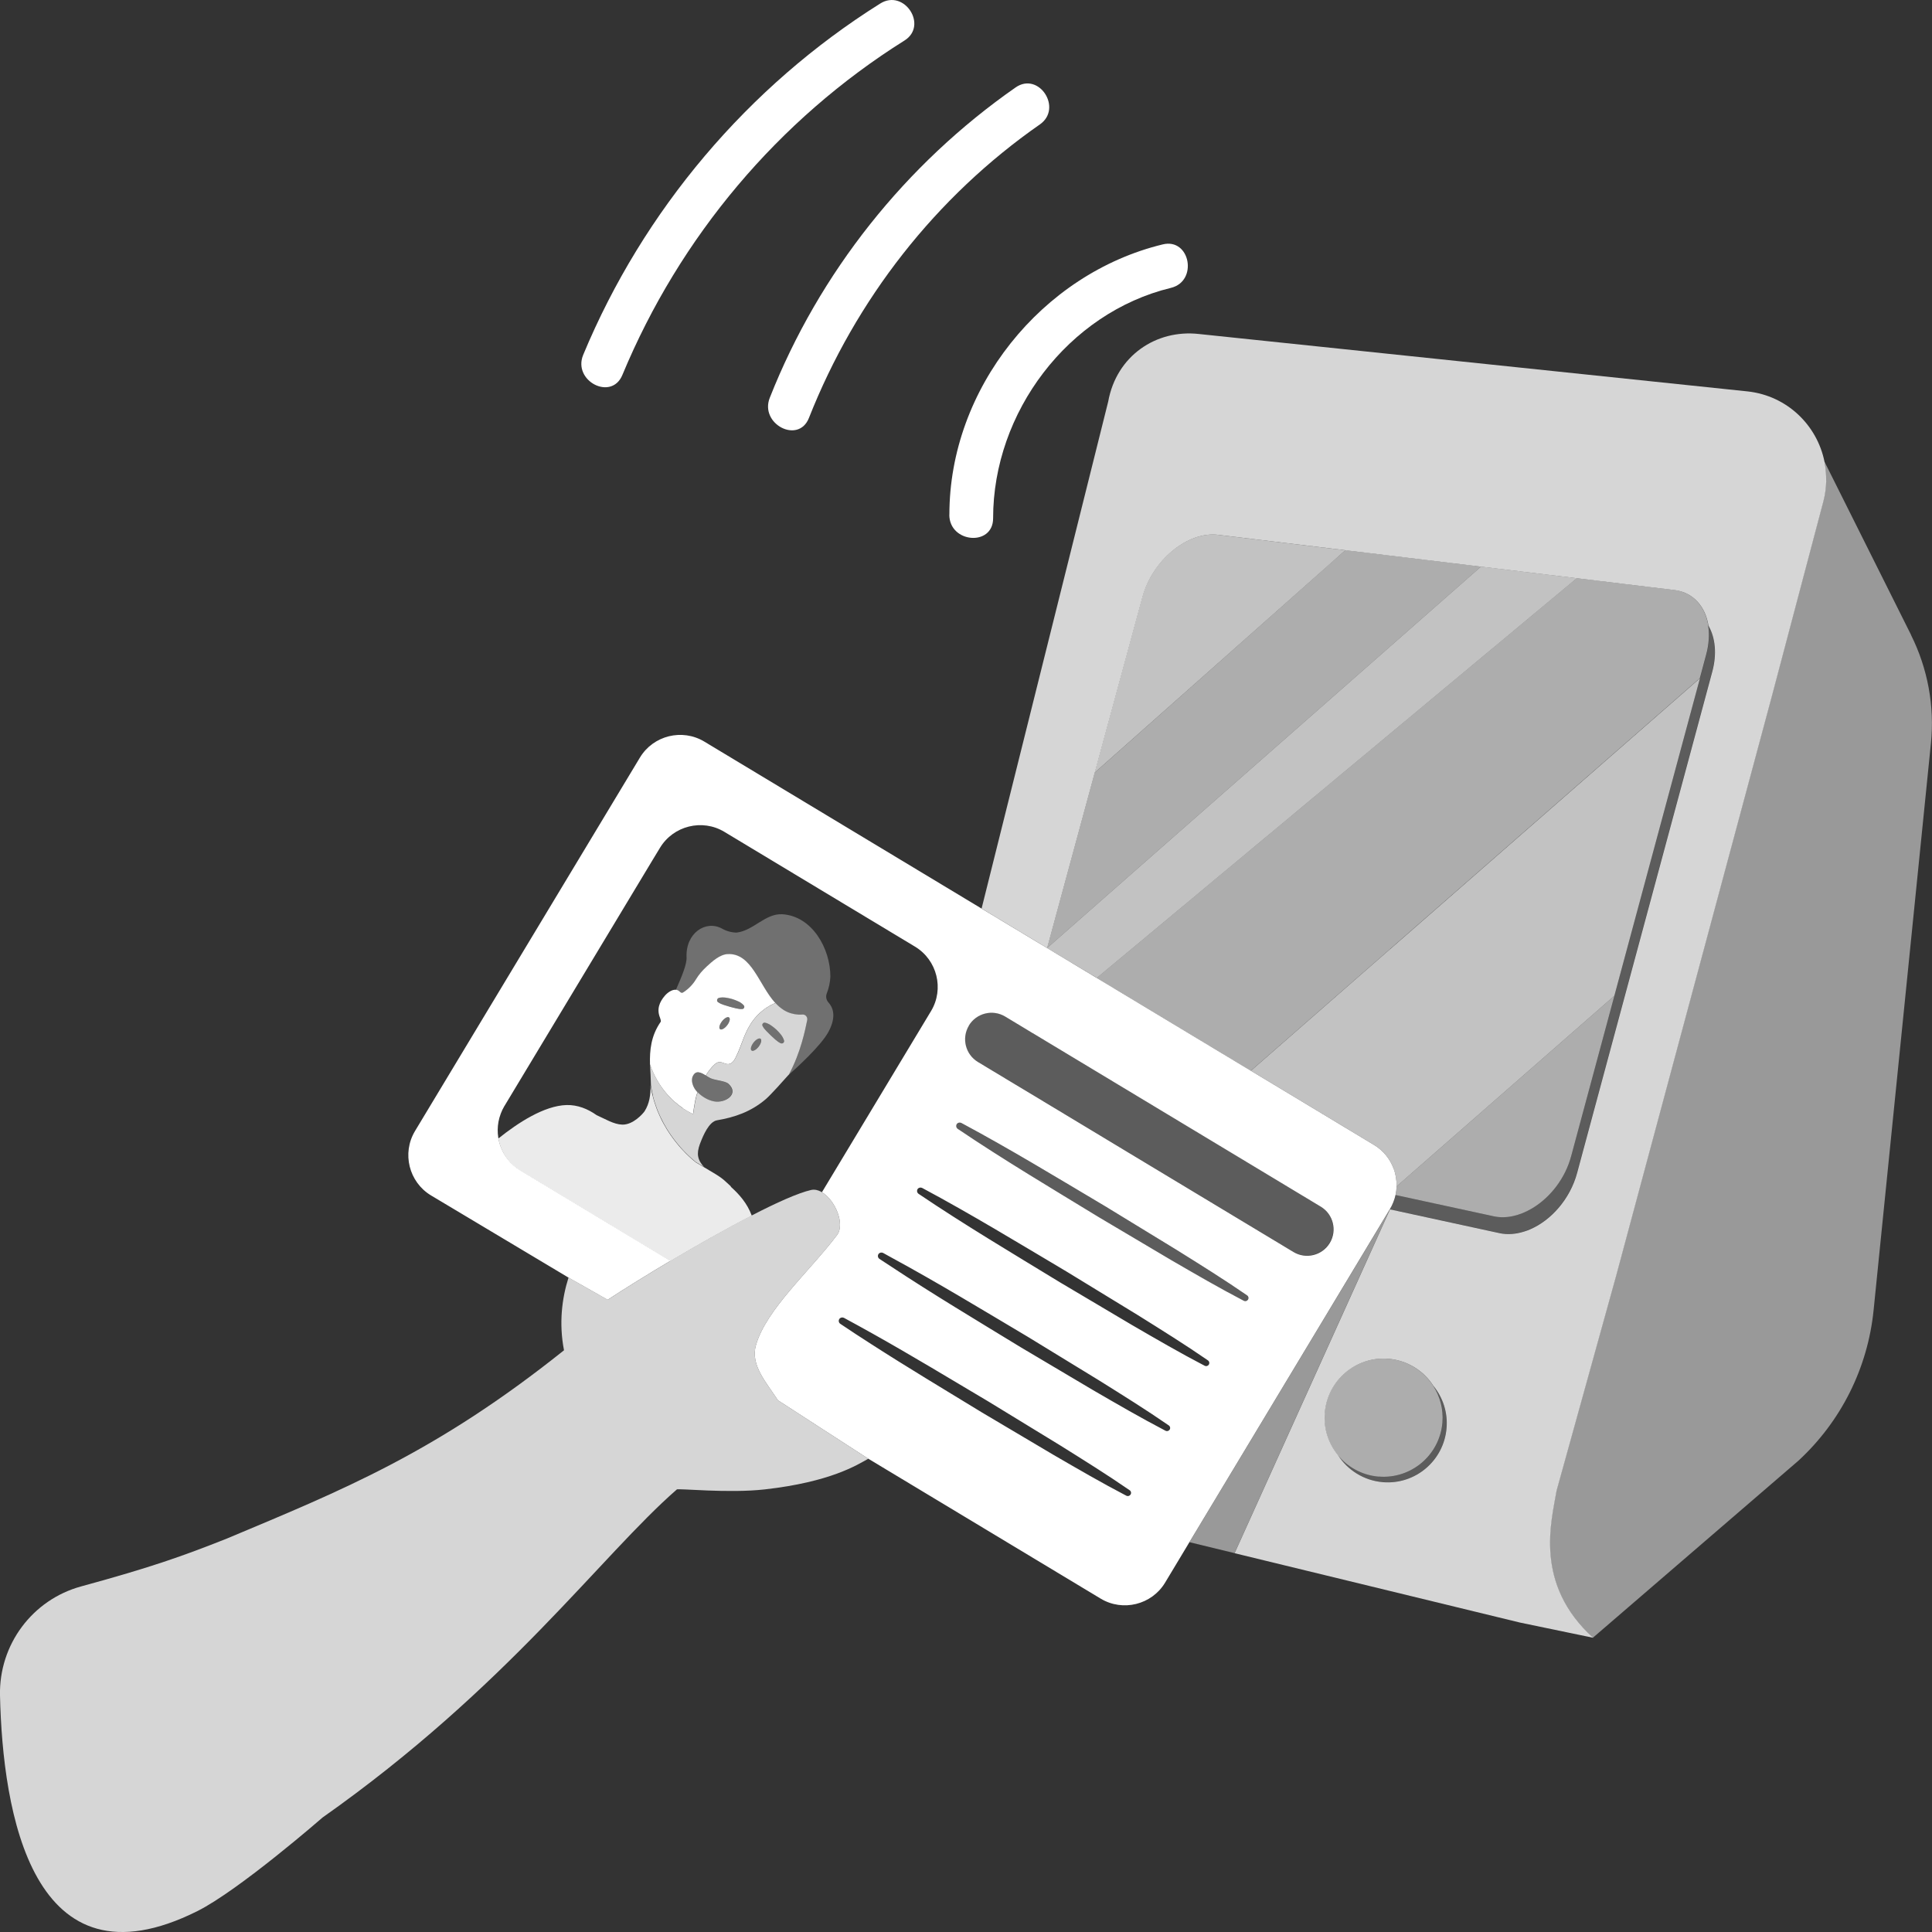 <svg viewBox="0 0 300 300" xmlns="http://www.w3.org/2000/svg"><rect x="0" y="0" width="300" height="300" fill="#333333" stroke="none"/><g fill="#fff"><path d="m 147.41 79.93 c 0 4.4 6.8 4.97 6.8 .55 -.01 -16.44 11.64 -31.91 27.61 -35.78 4.25 -1.03 2.99 -7.79 -1.27 -6.75 -18.78 4.55 -33.15 22.39 -33.13 41.99 z"/><path d="m 125.61 64.9 c 7.27 -18.41 19.7 -34.32 35.86 -45.58 3.59 -2.5 -.16 -8.26 -3.77 -5.74 -17.06 11.89 -30.49 28.73 -38.17 48.19 -1.61 4.07 4.46 7.24 6.08 3.13 z"/><path d="m 96.64 58.23 c 8.92 -21.47 24.22 -39.65 43.81 -51.94 3.71 -2.33 -.05 -8.08 -3.77 -5.74 -20.5 12.86 -36.78 32.08 -46.12 54.55 -1.68 4.05 4.39 7.21 6.08 3.13 z"/><path d="m 265.26 97.14 c .21 1.37 .13 2.91 -.31 4.53 l -.98 3.65 -7.8 28.93 -5.49 20.37 -2.15 7.98 -4.56 16.92 c -.95 3.51 -3.3 6.46 -6.04 8.1 -1.93 1.15 -4.05 1.66 -6.01 1.24 l -.32 -.07 -14.9 -3.23 c -.16 .76 -.45 1.5 -.87 2.2 l -.01 .01 16.99 3.69 c 1.25 .27 2.56 .16 3.85 -.25 .3 -.1 .6 -.21 .9 -.33 3.27 -1.41 6.22 -4.71 7.31 -8.75 l 5.09 -18.88 10.47 -38.82 5.43 -20.15 c .75 -2.77 .47 -5.31 -.59 -7.15 z" opacity=".2"/><path d="m 189.16 83.05 c -4.75 -.59 -10.22 3.91 -11.79 9.68 l -7.4 27.25 2.11 -1.87 34.39 -30.51 2.43 -2.16 z" opacity=".7"/><path d="m 229.97 87.98 l -2.47 2.17 -46.57 40.94 -16.24 14.28 -2.1 1.84 1.37 .83 6.35 3.81 19.79 -16.48 52.14 -43.42 2.61 -2.17 z" opacity=".7"/><path d="m 215.86 147.37 l -21.62 18.9 19.11 11.51 c 1.47 .88 2.51 2.21 3.06 3.71 .32 .87 .48 1.8 .45 2.73 l 1.85 -1.62 25.27 -22.12 1.33 -1.16 5.37 -4.7 5.49 -20.37 7.8 -28.93 -48.11 42.06 z" opacity=".7"/><path d="m 208.91 85.43 l -2.44 2.16 -34.38 30.52 -2.11 1.87 -1.45 5.34 -5.94 21.89 2.1 -1.84 16.24 -14.28 46.57 -40.94 2.47 -2.17 z" opacity=".6"/><path d="m 245.31 159.32 l -1.33 1.16 -25.27 22.12 -1.85 1.62 c -.01 .45 -.07 .9 -.16 1.34 l 14.9 3.23 .32 .07 c 1.96 .43 4.08 -.09 6.01 -1.24 2.74 -1.64 5.1 -4.59 6.04 -8.1 l 4.56 -16.92 2.15 -7.98 z" opacity=".6"/><path d="m 265.26 97.14 c -.46 -2.95 -2.32 -5.11 -5.14 -5.51 l -15.28 -1.85 -2.61 2.17 -52.14 43.42 -19.8 16.49 23.93 14.41 21.62 -18.9 48.11 -42.06 .98 -3.65 c .44 -1.62 .52 -3.16 .31 -4.53 z" opacity=".6"/><path d="m 283.56 74.63 c .01 -.43 -.01 -.85 -.04 -1.27 -.01 -.15 -.03 -.29 -.04 -.44 -.05 -.42 -.1 -.84 -.18 -1.25 -1.14 -5.62 -5.77 -10.21 -11.91 -10.89 l -85.25 -8.92 c -6.6 -.73 -12.77 3.37 -14.06 10.5 l -17.15 68.67 -2.51 10.05 10.18 6.13 5.94 -21.89 1.45 -5.34 7.4 -27.25 c 1.56 -5.77 7.04 -10.27 11.79 -9.68 l 19.74 2.39 21.07 2.55 14.88 1.8 15.28 1.85 c 2.81 .4 4.67 2.56 5.14 5.51 1.06 1.85 1.34 4.38 .59 7.15 l -5.43 20.15 -10.47 38.82 -5.09 18.88 c -1.09 4.04 -4.04 7.35 -7.31 8.75 -.3 .13 -.6 .24 -.9 .33 -1.29 .41 -2.6 .52 -3.85 .25 l -16.99 -3.69 -24.13 53.39 44.31 10.77 11.36 2.36 c -9.23 -8.38 -6.49 -18.06 -5.68 -22.85 l 9.25 -33.36 24.19 -90.04 8 -30.26 c .27 -1.04 .4 -2.07 .43 -3.09 0 -.02 0 -.05 0 -.07 z m -58.94 147.13 c -.42 5.05 -4.85 8.81 -9.9 8.39 -2.96 -.25 -5.47 -1.88 -6.96 -4.2 -1.46 -1.78 -2.26 -4.1 -2.05 -6.57 .42 -5.05 4.85 -8.81 9.9 -8.39 2.96 .25 5.47 1.88 6.96 4.2 1.46 1.78 2.26 4.1 2.05 6.57 z" opacity=".8"/><path d="m 214.08 229.28 c 5.05 .42 9.48 -3.34 9.9 -8.39 .17 -2.09 -.38 -4.06 -1.43 -5.7 -1.49 -2.32 -4 -3.96 -6.96 -4.2 -5.05 -.42 -9.48 3.34 -9.9 8.39 -.21 2.47 .59 4.79 2.05 6.57 1.52 1.86 3.76 3.12 6.34 3.34 z" opacity=".6"/><path d="m 296.75 98.59 l -13.46 -26.93 -.01 .01 c .08 .41 .14 .83 .18 1.25 .02 .15 .03 .29 .04 .44 .03 .42 .05 .84 .04 1.27 v .07 c -.02 1.02 -.16 2.05 -.43 3.09 l -8 30.26 -24.19 90.04 -9.25 33.36 c -.81 4.78 -3.55 14.46 5.68 22.85 l 31.89 -27.47 c 6.63 -6.1 10.78 -14.41 11.69 -23.37 l 8.9 -88.02 c .59 -5.79 -.49 -11.63 -3.09 -16.84 z" opacity=".5"/><path d="m 223.99 220.89 c -.42 5.05 -4.85 8.81 -9.9 8.39 -2.58 -.21 -4.82 -1.48 -6.34 -3.34 1.49 2.32 4 3.96 6.96 4.2 5.05 .42 9.48 -3.34 9.9 -8.39 .21 -2.47 -.59 -4.79 -2.05 -6.57 1.05 1.64 1.6 3.61 1.43 5.7 z" opacity=".2"/><path d="m 215.83 187.77 l -10.74 17.83 -20.39 33.87 7 1.7 z" opacity=".5"/><path d="m 205.07 187.35 l -4.98 -3 -6.19 -3.73 -9.53 -5.74 -23.81 -14.34 -.41 -.24 -.97 -.59 -3.12 -1.88 c -1.94 -1.17 -4.47 -.54 -5.64 1.4 s -.54 4.47 1.4 5.64 l 5.86 3.53 .84 .5 10.51 6.33 6.12 3.69 25.67 15.46 c 1.94 1.17 4.47 .54 5.64 -1.4 s .54 -4.47 -1.4 -5.64 z" opacity=".2"/><path d="m 149.26 174.36 c -.24 -.13 -.55 -.06 -.71 .18 -.17 .25 -.1 .59 .15 .75 7.17 4.84 14.6 9.24 21.97 13.75 l 11.15 6.61 c 3.74 2.17 7.47 4.34 11.31 6.34 .21 .11 .48 .05 .62 -.16 .15 -.22 .1 -.52 -.12 -.68 -3.56 -2.46 -7.23 -4.74 -10.89 -7.03 l -11.06 -6.76 c -7.43 -4.41 -14.8 -8.92 -22.43 -12.99 z" opacity=".2"/><path d="m 216.41 181.49 c -.55 -1.5 -1.59 -2.83 -3.06 -3.71 l -19.11 -11.51 -23.93 -14.41 -6.34 -3.82 -1.37 -.83 -.01 .01 v -.01 l -10.18 -6.13 -.05 -.03 -.89 -.54 -42.11 -25.36 c -3.43 -2.06 -7.92 -.95 -9.99 2.48 l -34.93 58 c -2.06 3.43 -.95 7.92 2.48 9.99 l 21.35 12.76 c -.01 .02 -.01 .04 0 0 l 6.09 3.45 c 2.3 -1.52 5.84 -3.73 9.75 -6.05 l -23.31 -14.04 c -3.05 -1.84 -4.27 -5.57 -3.05 -8.79 v -.01 c .08 -.2 .16 -.4 .25 -.59 .05 -.11 .11 -.21 .17 -.32 .05 -.09 .09 -.18 .14 -.27 l .02 -.02 23.01 -38.21 1.14 -1.88 c 2.07 -3.43 6.57 -4.55 10 -2.48 l 29.61 17.83 c 3.43 2.07 4.55 6.57 2.48 10 l -16.94 28.13 c 2.04 1.21 3.64 4.94 2.34 6.66 -4.22 5.6 -11.05 11.57 -12.6 17.14 -.85 3.07 1.63 5.73 3.42 8.5 l 14.04 9.08 36.09 21.73 c 3.43 2.06 7.92 .95 9.99 -2.48 l 3.47 -5.77 .32 -.54 20.39 -33.87 10.73 -17.83 .01 -.01 c .42 -.7 .7 -1.44 .87 -2.2 .1 -.45 .15 -.89 .16 -1.34 .02 -.93 -.13 -1.86 -.45 -2.73 z m -65.97 -22.24 c 1.17 -1.94 3.7 -2.57 5.64 -1.4 l 3.12 1.88 .97 .59 .41 .24 23.81 14.34 9.53 5.74 6.19 3.73 4.98 3 c 1.94 1.17 2.57 3.7 1.4 5.64 s -3.7 2.57 -5.64 1.4 l -25.67 -15.46 -6.12 -3.69 -10.51 -6.33 -.84 -.5 -5.86 -3.53 c -1.94 -1.17 -2.57 -3.7 -1.4 -5.64 z m -1.88 15.3 c .16 -.23 .46 -.3 .71 -.18 7.63 4.08 15 8.58 22.43 12.99 l 11.06 6.76 c 3.66 2.29 7.33 4.57 10.89 7.03 .22 .15 .28 .46 .12 .68 -.14 .2 -.41 .27 -.62 .16 -3.84 -2 -7.57 -4.17 -11.31 -6.34 l -11.15 -6.61 c -7.37 -4.5 -14.8 -8.91 -21.97 -13.75 -.25 -.17 -.31 -.5 -.15 -.75 z m -6.08 10.09 c .16 -.23 .46 -.3 .71 -.18 7.63 4.08 15 8.58 22.43 12.99 l 11.06 6.76 c 3.66 2.29 7.33 4.57 10.89 7.03 .22 .15 .28 .46 .12 .68 -.14 .2 -.41 .27 -.62 .16 -3.84 -2 -7.57 -4.17 -11.31 -6.34 l -11.15 -6.61 c -7.37 -4.5 -14.8 -8.91 -21.97 -13.75 -.25 -.17 -.31 -.5 -.15 -.75 z m 33.05 47.46 c -.14 .2 -.41 .27 -.62 .16 -3.84 -2 -7.57 -4.17 -11.31 -6.34 l -11.15 -6.61 c -5.75 -3.51 -11.53 -6.97 -17.2 -10.62 -1.6 -1.03 -3.19 -2.06 -4.77 -3.13 -.25 -.17 -.31 -.5 -.15 -.75 .16 -.23 .46 -.3 .71 -.18 1.51 .81 3 1.64 4.49 2.47 6.05 3.39 11.98 6.98 17.94 10.52 l 11.06 6.76 c 3.66 2.29 7.33 4.57 10.89 7.03 .22 .15 .28 .46 .12 .68 z m 6.08 -10.09 c -.14 .2 -.41 .27 -.62 .16 -3.84 -2 -7.57 -4.17 -11.31 -6.34 l -11.15 -6.61 c -6.81 -4.16 -13.66 -8.25 -20.32 -12.66 -.55 -.36 -1.11 -.72 -1.65 -1.08 -.25 -.17 -.31 -.5 -.15 -.75 .16 -.23 .46 -.3 .71 -.18 .47 .25 .94 .52 1.41 .78 7.13 3.87 14.05 8.08 21.02 12.22 l 11.05 6.76 c 3.66 2.29 7.33 4.57 10.89 7.03 .22 .15 .28 .46 .12 .68 z"/><path d="m 107.56 167.11 c -.36 .73 .06 1.79 .62 2.39 .04 .04 .08 .07 .11 .11 .69 .69 1.56 1.23 2.52 1.41 1.77 .34 4 -1.14 2.27 -2.72 -.54 -.49 -2.02 -.52 -2.81 -.88 -.22 -.1 -.46 -.26 -.71 -.41 -.73 -.45 -1.53 -.88 -2.01 .1 z" opacity=".3"/><path d="m 118.39 159.29 c .08 .17 .18 .3 .28 .43 s .21 .25 .32 .36 c .23 .23 .44 .46 .68 .68 .23 .22 .47 .43 .71 .65 .24 .21 .5 .41 .82 .57 h .01 c .08 .04 .18 .05 .27 .02 .2 -.06 .31 -.27 .25 -.46 -.11 -.35 -.29 -.65 -.5 -.92 -.22 -.27 -.44 -.53 -.7 -.76 -.25 -.24 -.53 -.44 -.81 -.64 -.14 -.1 -.29 -.19 -.45 -.26 s -.33 -.14 -.51 -.17 c -.07 -.01 -.14 0 -.21 .03 -.17 .08 -.24 .29 -.16 .46 z" opacity=".3"/><path d="m 112.11 158.6 c -.39 .5 -.52 1.05 -.3 1.22 s .71 -.1 1.1 -.6 .52 -1.05 .3 -1.22 -.71 .1 -1.1 .6 z" opacity=".3"/><path d="m 111.51 155.62 h .01 c .3 .19 .6 .31 .9 .42 .31 .09 .61 .2 .91 .28 .31 .09 .62 .16 .93 .24 .16 .04 .31 .07 .48 .09 .16 .02 .33 .04 .52 .02 h .01 c .07 -.01 .14 -.03 .19 -.08 .14 -.12 .16 -.34 .04 -.48 s -.26 -.26 -.4 -.36 -.3 -.18 -.45 -.26 c -.31 -.14 -.63 -.28 -.96 -.37 -.33 -.1 -.67 -.16 -1.01 -.22 -.34 -.04 -.69 -.05 -1.05 .04 -.09 .02 -.17 .08 -.22 .16 -.11 .17 -.07 .4 .11 .51 z" opacity=".3"/><path d="m 117.79 162.51 c .39 -.5 .52 -1.05 .3 -1.22 s -.71 .1 -1.1 .6 -.52 1.05 -.3 1.22 .71 -.1 1.1 -.6 z" opacity=".3"/><path d="m 105.87 154.19 c .11 0 .2 -.05 .29 -.11 .76 -.5 1.4 -1.17 1.88 -1.94 .47 -.77 1.01 -1.39 1.68 -2.02 .83 -.77 2.05 -1.87 3.26 -1.94 3.75 -.2 4.86 4.81 7.41 7.59 .39 .43 .82 .81 1.3 1.1 l .03 .02 c .14 .08 .28 .16 .43 .23 .04 .02 .09 .04 .13 .06 .12 .05 .24 .1 .37 .14 .06 .02 .11 .04 .17 .05 .12 .04 .24 .07 .37 .09 .06 .01 .13 .03 .19 .04 .13 .02 .27 .04 .41 .05 .06 .01 .12 .01 .18 .02 .2 .01 .41 .01 .62 -.01 .47 -.03 .83 .42 .73 .88 -.3 1.44 -.95 4.93 -2.83 8.42 l -.13 .14 c 1.09 -.96 5.08 -4.55 6.28 -6.77 1.32 -2.44 .65 -3.86 .01 -4.56 -.35 -.38 -.46 -.93 -.27 -1.41 .33 -.84 .52 -1.72 .56 -2.6 .01 -4.38 -2.84 -9.43 -7.49 -9.7 -2.65 -.12 -4.47 2.56 -7.08 2.85 -.77 -.01 -1.55 -.22 -2.24 -.61 -2.53 -1.4 -5.7 .68 -5.52 4.47 .05 1.06 -.74 2.95 -1.66 5.04 .18 .02 .35 .07 .5 .2 .13 .11 .25 .27 .42 .27 z" opacity=".3"/><path d="m 113.5 184.23 c -1.48 -1.34 -1.1 -1.17 -4.19 -2.99 l -1.27 -.75 -.01 -.01 c -.13 -.1 -.26 -.21 -.4 -.33 -.03 -.03 -.06 -.05 -.09 -.08 -.13 -.11 -.26 -.22 -.39 -.35 -.05 -.04 -.09 -.09 -.14 -.13 -.13 -.12 -.25 -.24 -.39 -.37 -.06 -.06 -.11 -.12 -.17 -.17 -.19 -.2 -.39 -.41 -.59 -.62 -.11 -.13 -.23 -.25 -.34 -.38 -.08 -.1 -.17 -.2 -.25 -.3 -.12 -.14 -.23 -.28 -.35 -.43 -.08 -.1 -.16 -.21 -.24 -.31 -.12 -.16 -.24 -.33 -.36 -.49 -.07 -.1 -.15 -.21 -.22 -.31 -.13 -.19 -.26 -.39 -.39 -.59 -.06 -.09 -.12 -.18 -.17 -.27 -.37 -.6 -.72 -1.24 -1.03 -1.91 -.05 -.1 -.09 -.2 -.13 -.29 -.11 -.24 -.22 -.49 -.32 -.74 -.05 -.12 -.1 -.25 -.14 -.38 -.09 -.24 -.17 -.48 -.25 -.73 -.04 -.13 -.09 -.27 -.13 -.4 -.08 -.26 -.14 -.53 -.21 -.79 -.03 -.12 -.06 -.24 -.09 -.37 -.09 -.39 -.16 -.79 -.22 -1.2 .01 1.46 -.16 2.82 -.94 4.03 -.2 .3 -1.75 2.12 -3.47 2.06 -1.32 -.04 -2.65 -.89 -3.97 -1.47 -1.38 -.98 -2.95 -1.61 -4.66 -1.57 -3.48 .09 -7.57 2.77 -10.59 5.19 .35 2 1.52 3.87 3.39 5 l 23.31 14.04 c 4.11 -2.44 8.65 -5.01 12.64 -7.06 -.71 -1.93 -1.94 -3.3 -3.26 -4.49 z" opacity=".9"/><path d="m 101.36 170.08 c .06 .27 .13 .53 .21 .79 .04 .14 .08 .27 .13 .4 .08 .25 .16 .49 .25 .73 .05 .13 .09 .25 .14 .38 .1 .25 .21 .5 .32 .74 .04 .1 .09 .2 .13 .29 .32 .67 .66 1.31 1.03 1.91 .06 .09 .12 .18 .17 .27 .13 .2 .26 .4 .39 .59 .07 .11 .15 .21 .22 .31 .12 .17 .24 .33 .36 .49 .08 .11 .16 .21 .24 .31 .12 .15 .23 .29 .35 .43 .08 .1 .17 .2 .25 .3 .11 .13 .23 .26 .34 .38 .2 .22 .39 .43 .59 .62 .06 .06 .11 .12 .17 .17 .13 .13 .26 .25 .39 .37 .05 .04 .09 .09 .14 .13 .13 .12 .26 .24 .39 .35 .03 .03 .06 .05 .09 .08 .14 .12 .28 .23 .41 .34 .48 .28 .9 .53 1.27 .75 -.11 -.11 -.22 -.22 -.31 -.34 -.02 -.02 -.04 -.04 -.05 -.07 -.13 -.17 -.24 -.34 -.33 -.51 -.01 -.02 -.02 -.04 -.03 -.06 -.16 -.35 -.24 -.69 -.25 -1.01 0 -.02 0 -.05 0 -.07 0 -.16 .01 -.32 .03 -.47 l .01 -.03 c .02 -.15 .05 -.29 .09 -.43 .01 -.02 .01 -.04 .01 -.05 .04 -.14 .08 -.28 .13 -.41 .01 -.03 .02 -.06 .03 -.09 .05 -.13 .09 -.25 .14 -.36 .38 -.97 1.28 -3.14 2.52 -3.35 2.7 -.46 5.24 -1.29 7.6 -3.3 .73 -.63 2.91 -3.06 3.45 -3.68 l .13 -.14 c 1.87 -3.49 2.53 -6.99 2.83 -8.42 .1 -.46 -.26 -.92 -.73 -.88 -.22 .02 -.42 .02 -.62 .01 -.06 0 -.12 -.01 -.18 -.02 -.14 -.01 -.27 -.03 -.41 -.05 -.07 -.01 -.13 -.03 -.19 -.04 -.12 -.03 -.25 -.06 -.37 -.09 -.06 -.02 -.12 -.04 -.17 -.05 -.13 -.04 -.25 -.09 -.37 -.14 -.04 -.02 -.09 -.04 -.13 -.06 -.15 -.07 -.29 -.15 -.43 -.23 l -.03 -.02 c -.48 -.3 -.91 -.67 -1.3 -1.1 -.22 .09 -.44 .19 -.66 .31 l -.03 .02 c -.22 .11 -.44 .24 -.66 .38 -.17 .11 -.33 .22 -.49 .35 -.09 .06 -.17 .14 -.25 .21 -.11 .09 -.22 .19 -.33 .28 -.08 .07 -.16 .15 -.24 .23 -.14 .14 -.27 .28 -.41 .44 -.05 .06 -.1 .1 -.14 .16 -.18 .21 -.35 .45 -.52 .7 -.05 .08 -.1 .16 -.15 .24 -.13 .2 -.25 .41 -.37 .63 -.05 .09 -.1 .18 -.14 .27 -.16 .31 -.31 .64 -.45 1 -.44 1.1 -.8 2.24 -1.35 3.29 -.24 .46 -.6 .94 -1.11 .98 s -.97 -.38 -1.47 -.31 c -.28 .04 -.52 .23 -.73 .42 -.45 .42 -.9 1.01 -1.31 1.66 .25 .15 .49 .31 .71 .41 .78 .36 2.27 .39 2.81 .88 1.73 1.58 -.5 3.06 -2.27 2.72 -.96 -.19 -1.83 -.72 -2.52 -1.41 -.07 .2 -.14 .39 -.19 .58 -.25 .92 -.51 2.8 -.51 2.8 s -.02 -.01 -.05 -.02 c -.11 -.05 -.4 -.18 -.8 -.41 -.19 -.11 -.41 -.25 -.65 -.4 -.03 -.02 -.06 -.04 -.09 -.06 -1.55 -1.06 -3.84 -3.15 -5.09 -6.79 v -.01 .04 c .01 .52 .04 1.03 .07 1.53 .03 .56 .05 1.12 .06 1.66 .06 .41 .13 .81 .22 1.2 .03 .13 .06 .25 .09 .37 z m 17.2 -11.25 c .07 -.03 .14 -.04 .21 -.03 .19 .03 .35 .09 .51 .17 .16 .07 .31 .16 .45 .26 .28 .2 .56 .4 .81 .64 .25 .23 .48 .49 .7 .76 .21 .27 .39 .57 .5 .92 .06 .2 -.05 .4 -.25 .46 -.09 .03 -.19 .02 -.27 -.02 h -.01 c -.32 -.16 -.57 -.36 -.82 -.57 -.24 -.22 -.48 -.43 -.71 -.65 s -.45 -.45 -.68 -.68 c -.11 -.11 -.22 -.23 -.32 -.36 s -.2 -.27 -.28 -.43 v -.01 c -.08 -.17 -.01 -.37 .16 -.46 z m -1.56 3.07 c .39 -.5 .88 -.77 1.1 -.6 s .09 .71 -.3 1.22 c -.39 .5 -.88 .77 -1.1 .6 s -.09 -.71 .3 -1.22 z" opacity=".8"/><path d="m 106.02 172.09 l .09 .06 c .24 .16 .46 .29 .65 .4 .4 .23 .68 .36 .8 .41 .04 .02 .05 .02 .05 .02 s .25 -1.89 .51 -2.8 c .05 -.18 .11 -.38 .19 -.58 -.04 -.04 -.08 -.07 -.11 -.11 -.56 -.6 -.98 -1.65 -.62 -2.39 .48 -.99 1.28 -.55 2.01 -.1 .41 -.66 .86 -1.25 1.31 -1.66 .21 -.19 .44 -.38 .73 -.42 .5 -.07 .97 .35 1.47 .31 .52 -.04 .88 -.52 1.11 -.98 .54 -1.06 .91 -2.19 1.35 -3.29 .14 -.36 .3 -.68 .45 -1 .05 -.09 .1 -.18 .14 -.27 .12 -.22 .24 -.43 .37 -.63 .05 -.08 .1 -.16 .15 -.24 .17 -.25 .34 -.48 .52 -.7 .05 -.06 .1 -.11 .14 -.16 .13 -.15 .27 -.3 .41 -.44 .08 -.08 .16 -.15 .24 -.23 .11 -.1 .22 -.2 .33 -.28 .08 -.07 .17 -.14 .25 -.21 .17 -.12 .33 -.24 .49 -.35 .22 -.14 .44 -.26 .65 -.38 l .03 -.02 c .23 -.12 .45 -.22 .66 -.31 -2.55 -2.78 -3.66 -7.79 -7.41 -7.59 -1.21 .06 -2.43 1.17 -3.26 1.94 -.68 .63 -1.21 1.25 -1.68 2.02 s -1.12 1.44 -1.88 1.94 c -.09 .06 -.19 .12 -.29 .11 -.17 -.01 -.29 -.16 -.42 -.27 -.15 -.13 -.32 -.18 -.5 -.2 -.63 -.06 -1.34 .49 -1.7 .91 -.89 1.03 -1.29 2.14 -.76 3.44 .09 .23 .13 .42 .12 .6 -1.55 2.22 -1.73 4.47 -1.68 6.62 v .01 c 1.25 3.65 3.54 5.74 5.09 6.79 z m 6.89 -12.88 c -.39 .5 -.88 .77 -1.1 .6 s -.09 -.71 .3 -1.22 c .39 -.5 .88 -.77 1.1 -.6 s .09 .72 -.3 1.22 z m -1.5 -4.1 c .05 -.08 .13 -.13 .22 -.16 .36 -.09 .71 -.08 1.05 -.04 .34 .05 .68 .12 1.01 .22 .33 .09 .65 .23 .96 .37 .16 .07 .31 .15 .45 .26 .14 .1 .28 .21 .4 .36 .12 .14 .1 .36 -.04 .48 -.06 .05 -.12 .07 -.19 .08 h -.01 c -.18 .02 -.35 0 -.52 -.02 s -.32 -.05 -.48 -.09 c -.31 -.08 -.62 -.15 -.93 -.24 s -.61 -.19 -.91 -.28 c -.3 -.1 -.61 -.22 -.9 -.42 h -.01 c -.17 -.11 -.22 -.34 -.11 -.51 z"/><path d="m 120.79 217.43 c -1.79 -2.77 -4.27 -5.43 -3.42 -8.5 1.55 -5.57 8.38 -11.54 12.6 -17.14 1.3 -1.72 -.3 -5.45 -2.34 -6.66 -.04 -.02 -.07 -.05 -.11 -.07 -.51 -.28 -1.05 -.4 -1.58 -.28 -1.98 .45 -5.33 1.95 -9.18 3.94 -3.99 2.05 -8.54 4.63 -12.64 7.06 -3.91 2.32 -7.45 4.53 -9.75 6.05 l -6.09 -3.45 c .02 -.07 -.02 .06 0 0 -1.03 3.24 -1.51 7.13 -.7 11.29 -20.01 15.98 -34.5 21.74 -52.36 29.24 -6.82 2.71 -11.78 4.47 -22.6 7.42 -7.6 2.07 -12.79 9.05 -12.62 16.93 .41 18.11 4.95 46.34 30.64 33.5 6.5 -3.25 19.45 -14.54 19.45 -14.54 28.71 -20.24 43.27 -40.71 55 -50.93 .04 -.22 8.01 .63 13.69 -.02 10.19 -1.15 14.33 -3.8 16.05 -4.76 z" opacity=".8"/></g></svg>